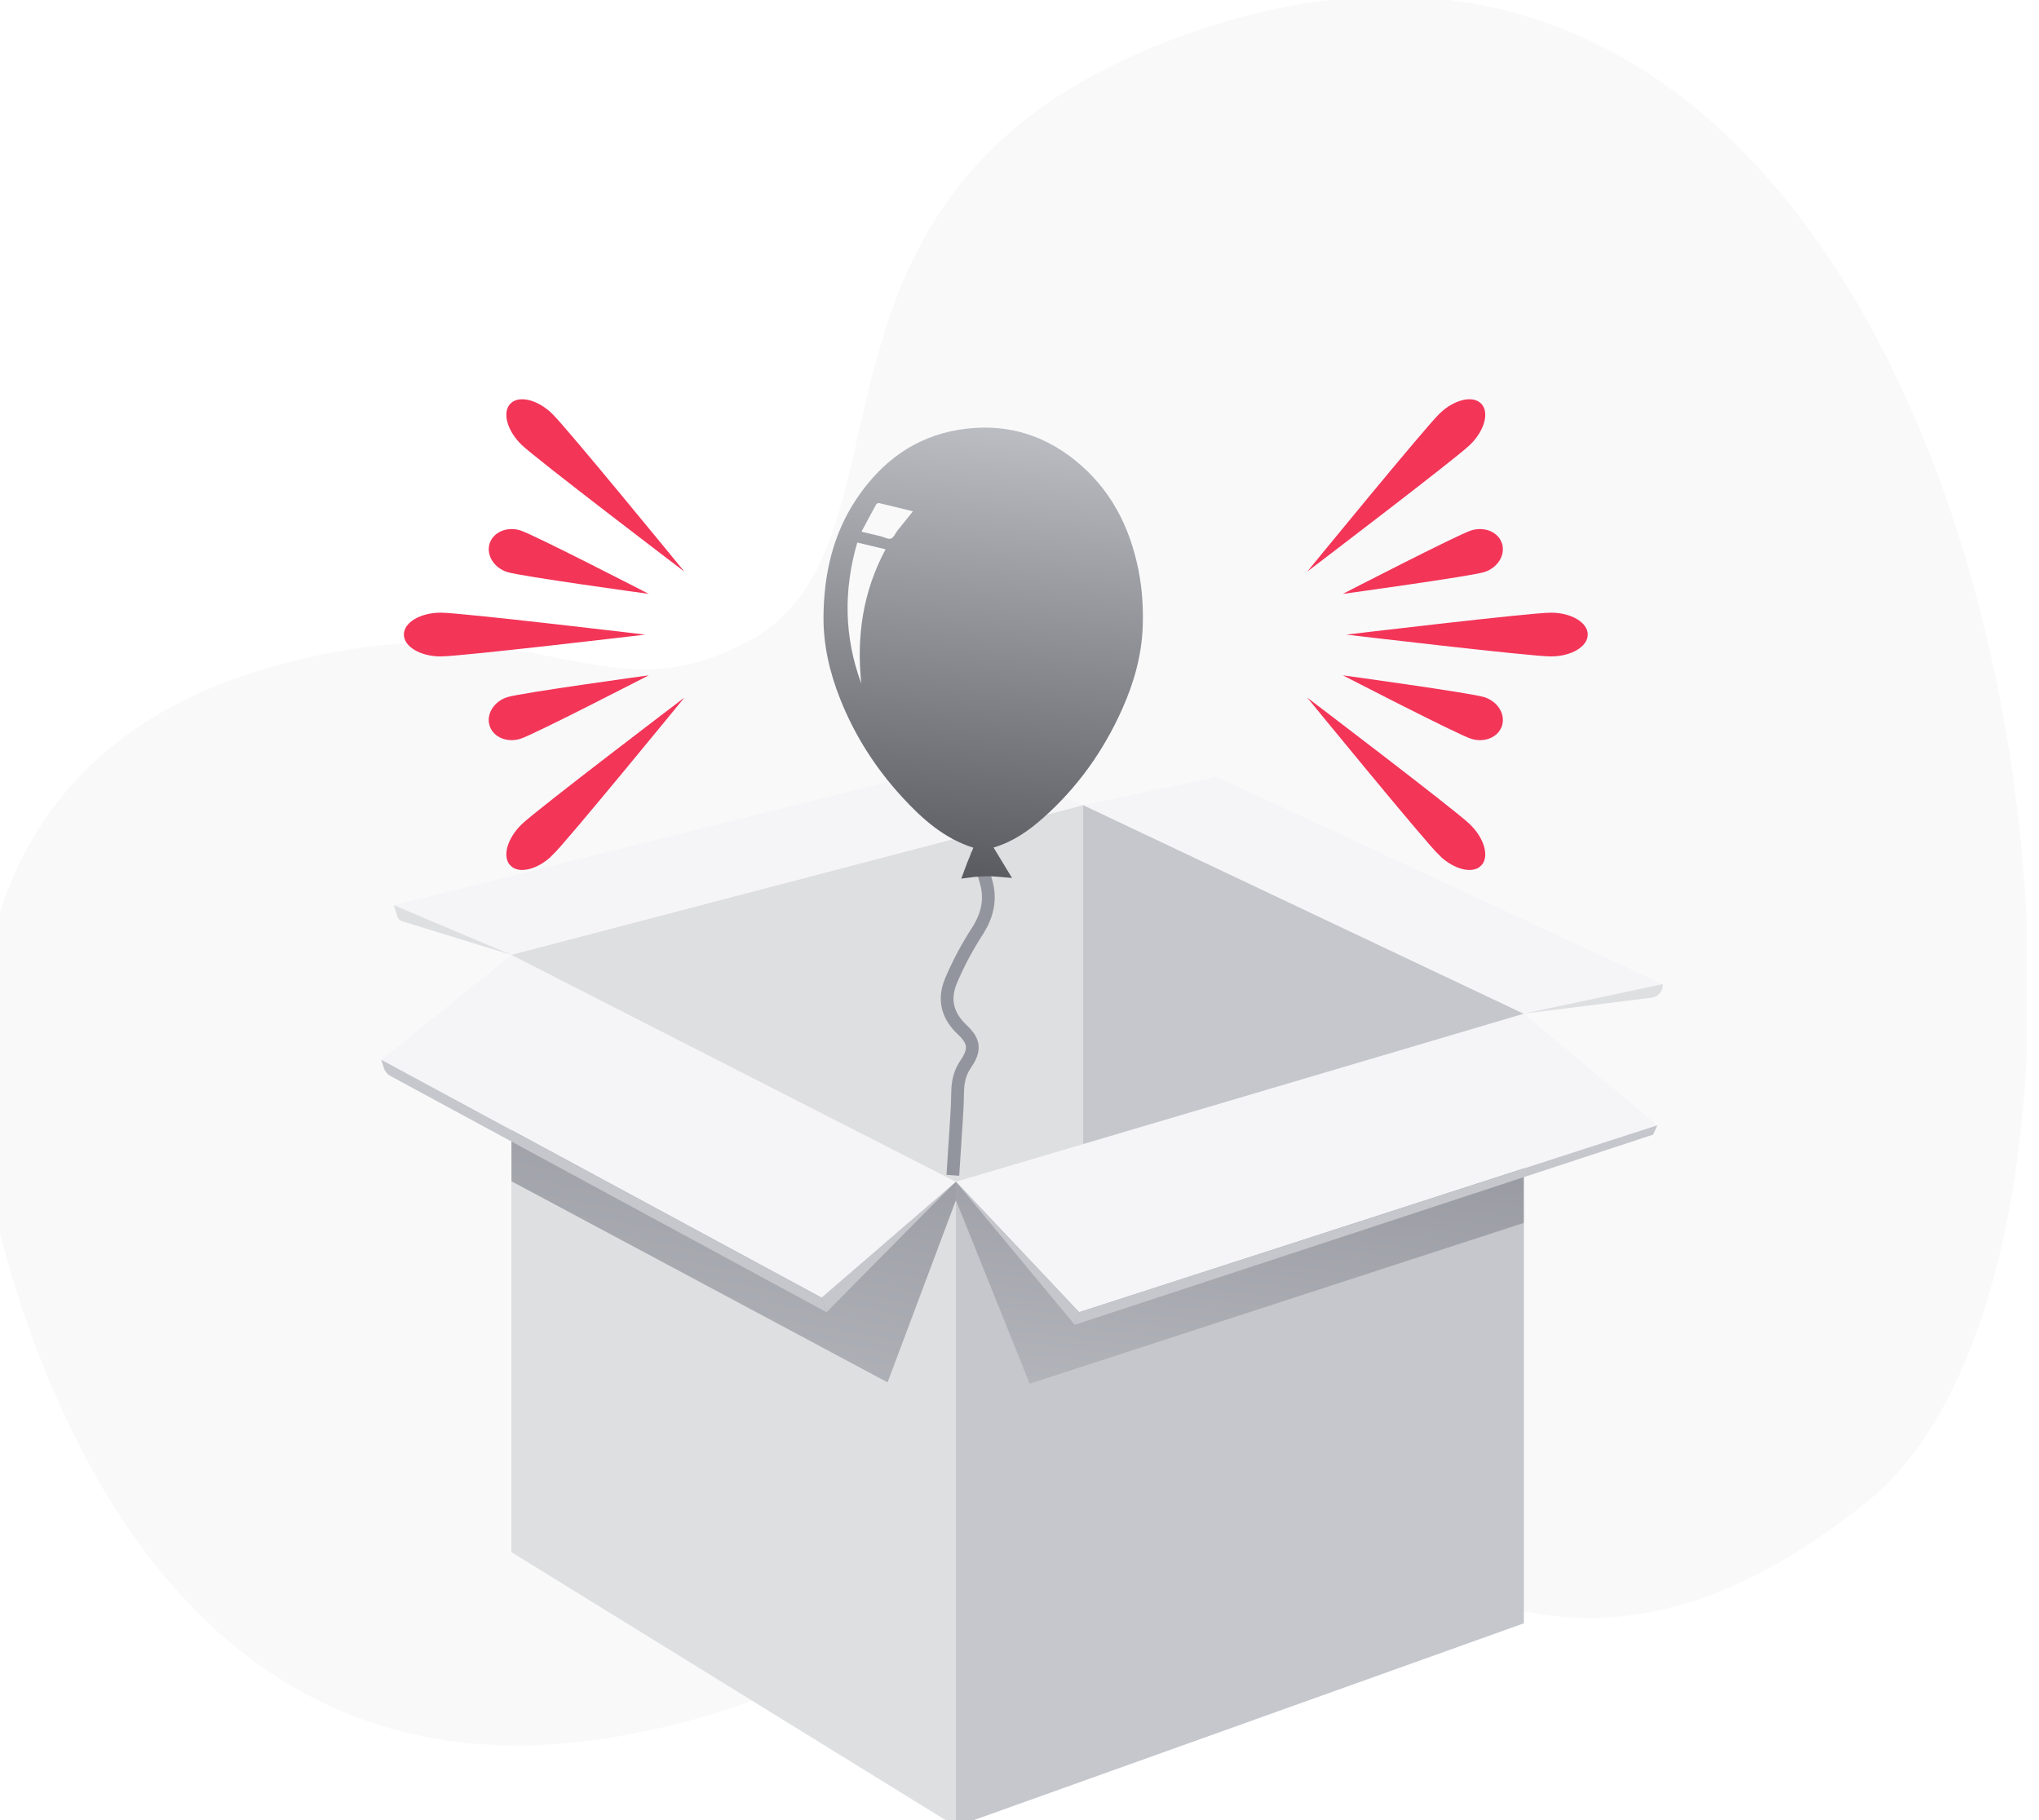 <svg width="112" height="100" viewBox="0 0 112 100" fill="none" xmlns="http://www.w3.org/2000/svg">
<g clip-path="url(#clip0)">
<path fill-rule="evenodd" clip-rule="evenodd" d="M14.544 36.747C29.451 32.375 32.612 39.82 41.171 35.193C50.936 29.913 42.264 10.812 63.901 2.357C109.96 -15.64 121.814 66.998 102.562 82.507C81.044 99.841 70.547 76.21 61.65 78.13C48.532 80.963 54.425 91.698 34.138 95.365C13.595 99.08 4.52 82.739 0.702 70.285C-3.402 56.9 -1.869 41.561 14.544 36.747Z" fill="#F9F9FA"/>
<path d="M59.5 44.235L83.696 55.694L52.442 64.94L28.09 52.462L59.5 44.235Z" fill="#E0CFB5"/>
<path d="M59.5 44.235V79.173L83.553 89.189L83.696 55.694L59.5 44.235Z" fill="#CFB594"/>
<path d="M59.5 44.235L83.696 55.694L52.508 64.924L28.09 52.462L59.5 44.235Z" fill="#DEDFE1"/>
<path d="M59.5 44.235V79.173L83.696 89.189V55.694L59.5 44.235Z" fill="#C5C7CD"/>
<path d="M28.089 52.462L59.499 44.235L53.444 41.789L21.631 49.732L28.089 52.462Z" fill="#F5F5F7"/>
<path d="M83.696 55.694L59.5 44.236L66.836 42.682L91.335 54.071L83.696 55.694Z" fill="#F5F5F7"/>
<path d="M21.631 49.731L28.089 52.462L22.082 50.612C21.961 50.574 21.864 50.478 21.826 50.355L21.631 49.731Z" fill="#DEDFE1"/>
<path d="M91.334 54.069L83.695 55.692L90.733 54.811C91.068 54.768 91.321 54.487 91.332 54.147L91.334 54.069Z" fill="#DEDFE1"/>
<path d="M28.09 52.463V85.275L52.508 100.35V64.941L28.09 52.463Z" fill="#DEDFE1"/>
<path d="M52.508 64.924V65.94L48.754 75.95L28.093 64.899V60.933L52.508 64.924Z" fill="url(#paint0_linear)"/>
<path d="M52.497 64.918L45.117 71.289L45.4 72.095L52.497 64.918Z" fill="#C5C7CD"/>
<path d="M52.509 64.925L28.092 52.463L20.953 58.23L45.129 71.296L52.509 64.925Z" fill="#F5F5F7"/>
<path d="M20.94 58.223L45.116 71.289L45.4 72.094L21.456 59.121C21.278 59.024 21.143 58.862 21.081 58.667L20.94 58.223Z" fill="#C5C7CD"/>
<path d="M83.697 89.19L52.508 100.351V64.941L83.697 55.695V89.19Z" fill="#C5C7CD"/>
<path d="M52.508 64.925V65.942L56.559 76.023L83.696 67.19V63.806L52.508 64.925Z" fill="url(#paint1_linear)"/>
<path d="M83.697 55.695L52.508 64.925L59.274 72.094L91.038 61.825L83.697 55.695Z" fill="#F5F5F7"/>
<path d="M52.508 64.926L59.274 72.095L59.032 72.786L52.508 64.926Z" fill="#C5C7CD"/>
<path d="M91.037 61.826L59.273 72.095L59.032 72.787L90.803 62.339L91.037 61.826Z" fill="#C5C7CD"/>
<path d="M52.339 64.573C52.377 63.999 52.415 63.446 52.448 62.893C52.505 61.93 52.59 60.968 52.602 60.005C52.609 59.418 52.731 58.917 53.053 58.448C53.58 57.681 53.522 57.199 52.868 56.589C52.054 55.828 51.795 54.935 52.243 53.875C52.638 52.941 53.121 52.036 53.664 51.194C54.228 50.32 54.456 49.438 54.156 48.413C53.991 47.85 53.831 47.286 53.657 46.727" stroke="#93959E" stroke-width="0.7" stroke-miterlimit="10"/>
<path d="M54.282 48.142C54.706 48.147 55.122 48.203 55.589 48.237C55.236 47.655 54.912 47.12 54.575 46.564C55.631 46.255 56.493 45.651 57.287 44.949C59.178 43.275 60.614 41.26 61.644 38.951C62.284 37.518 62.709 36.022 62.768 34.444C62.807 33.407 62.742 32.376 62.541 31.351C62.063 28.924 60.992 26.851 59.051 25.287C57.17 23.773 55.025 23.224 52.659 23.613C50.232 24.013 48.413 25.377 47.059 27.392C45.752 29.336 45.258 31.535 45.234 33.852C45.218 35.431 45.57 36.944 46.151 38.406C46.952 40.425 48.106 42.221 49.569 43.809C50.668 45.002 51.867 46.071 53.465 46.575C53.35 46.857 53.23 47.138 53.119 47.422C53.01 47.702 52.908 47.985 52.801 48.274C53.057 48.241 53.275 48.208 53.493 48.184C53.69 48.162 54.085 48.14 54.282 48.142ZM47.31 37.554C46.368 35.011 46.327 32.437 47.089 29.808C47.611 29.933 48.103 30.05 48.644 30.178C47.398 32.498 47.038 34.967 47.31 37.554ZM49.315 29.126C49.188 29.285 49.1 29.53 48.94 29.59C48.79 29.647 48.569 29.51 48.378 29.463C48.052 29.383 47.725 29.308 47.32 29.212C47.605 28.677 47.863 28.19 48.13 27.707C48.152 27.666 48.243 27.63 48.29 27.641C48.904 27.785 49.516 27.938 50.146 28.093C49.858 28.451 49.584 28.787 49.315 29.126Z" fill="url(#paint2_linear)"/>
</g>
<g clip-path="url(#clip1)">
<path d="M73.952 34.867C73.952 34.867 84.066 36.065 85.186 36.065C86.305 36.065 87.213 35.528 87.213 34.863C87.213 34.197 86.305 33.661 85.186 33.661C84.066 33.661 73.952 34.867 73.952 34.867Z" fill="#F33558"/>
<path d="M73.762 37.104C73.762 37.104 80.07 40.357 80.808 40.59C81.546 40.823 82.305 40.503 82.504 39.87C82.703 39.238 82.267 38.535 81.529 38.302C80.792 38.069 73.762 37.104 73.762 37.104Z" fill="#F33558"/>
<path d="M73.761 32.629C73.761 32.629 80.07 29.377 80.808 29.143C81.546 28.911 82.305 29.231 82.503 29.863C82.702 30.495 82.267 31.198 81.529 31.431C80.791 31.664 73.761 32.629 73.761 32.629Z" fill="#F33558"/>
<path d="M71.805 38.328C71.805 38.328 78.263 46.231 79.071 47.008C79.88 47.786 80.903 48.032 81.364 47.553C81.824 47.075 81.538 46.056 80.734 45.282C79.929 44.5 71.805 38.328 71.805 38.328Z" fill="#F33558"/>
<path d="M71.809 31.402C71.809 31.402 78.267 23.499 79.076 22.721C79.88 21.947 80.903 21.702 81.364 22.18C81.824 22.659 81.538 23.678 80.734 24.451C79.925 25.229 71.809 31.402 71.809 31.402Z" fill="#F33558"/>
</g>
<g clip-path="url(#clip2)">
<path d="M35.445 34.867C35.445 34.867 25.331 36.065 24.211 36.065C23.092 36.065 22.184 35.528 22.184 34.863C22.184 34.197 23.092 33.661 24.211 33.661C25.331 33.661 35.445 34.867 35.445 34.867Z" fill="#F33558"/>
<path d="M35.635 37.104C35.635 37.104 29.326 40.357 28.589 40.59C27.851 40.823 27.092 40.503 26.893 39.87C26.694 39.238 27.13 38.535 27.867 38.302C28.605 38.069 35.635 37.104 35.635 37.104Z" fill="#F33558"/>
<path d="M35.636 32.629C35.636 32.629 29.327 29.377 28.589 29.143C27.851 28.911 27.093 29.231 26.894 29.863C26.695 30.495 27.13 31.198 27.868 31.431C28.605 31.664 35.636 32.629 35.636 32.629Z" fill="#F33558"/>
<path d="M37.592 38.328C37.592 38.328 31.134 46.231 30.326 47.008C29.517 47.786 28.494 48.032 28.033 47.553C27.573 47.075 27.859 46.056 28.663 45.282C29.468 44.5 37.592 38.328 37.592 38.328Z" fill="#F33558"/>
<path d="M37.588 31.402C37.588 31.402 31.13 23.499 30.322 22.721C29.517 21.947 28.494 21.702 28.033 22.18C27.573 22.659 27.859 23.678 28.663 24.451C29.472 25.229 37.588 31.402 37.588 31.402Z" fill="#F33558"/>
</g>
<defs>
<linearGradient id="paint0_linear" x1="19.995" y1="51.726" x2="13.523" y2="86.398" gradientUnits="userSpaceOnUse">
<stop stop-color="#94969D"/>
<stop offset="1" stop-color="#C5C7CD"/>
</linearGradient>
<linearGradient id="paint1_linear" x1="42.163" y1="56.316" x2="38.741" y2="85.1" gradientUnits="userSpaceOnUse">
<stop stop-color="#94969D"/>
<stop offset="1" stop-color="#C5C7CD"/>
</linearGradient>
<linearGradient id="paint2_linear" x1="54.289" y1="20.925" x2="50.72" y2="57.283" gradientUnits="userSpaceOnUse">
<stop stop-color="#C5C7CD"/>
<stop offset="1" stop-color="#35363B"/>
</linearGradient>
<clipPath id="clip0">
<rect width="111.333" height="100" fill="white"/>
</clipPath>
<clipPath id="clip1">
<rect width="19.149" height="19.149" fill="white" transform="matrix(0.706 0.708 -0.706 0.708 80.489 21.303)"/>
</clipPath>
<clipPath id="clip2">
<rect width="19.149" height="19.149" fill="white" transform="matrix(-0.706 0.708 0.706 0.708 28.908 21.303)"/>
</clipPath>
</defs>
</svg>
